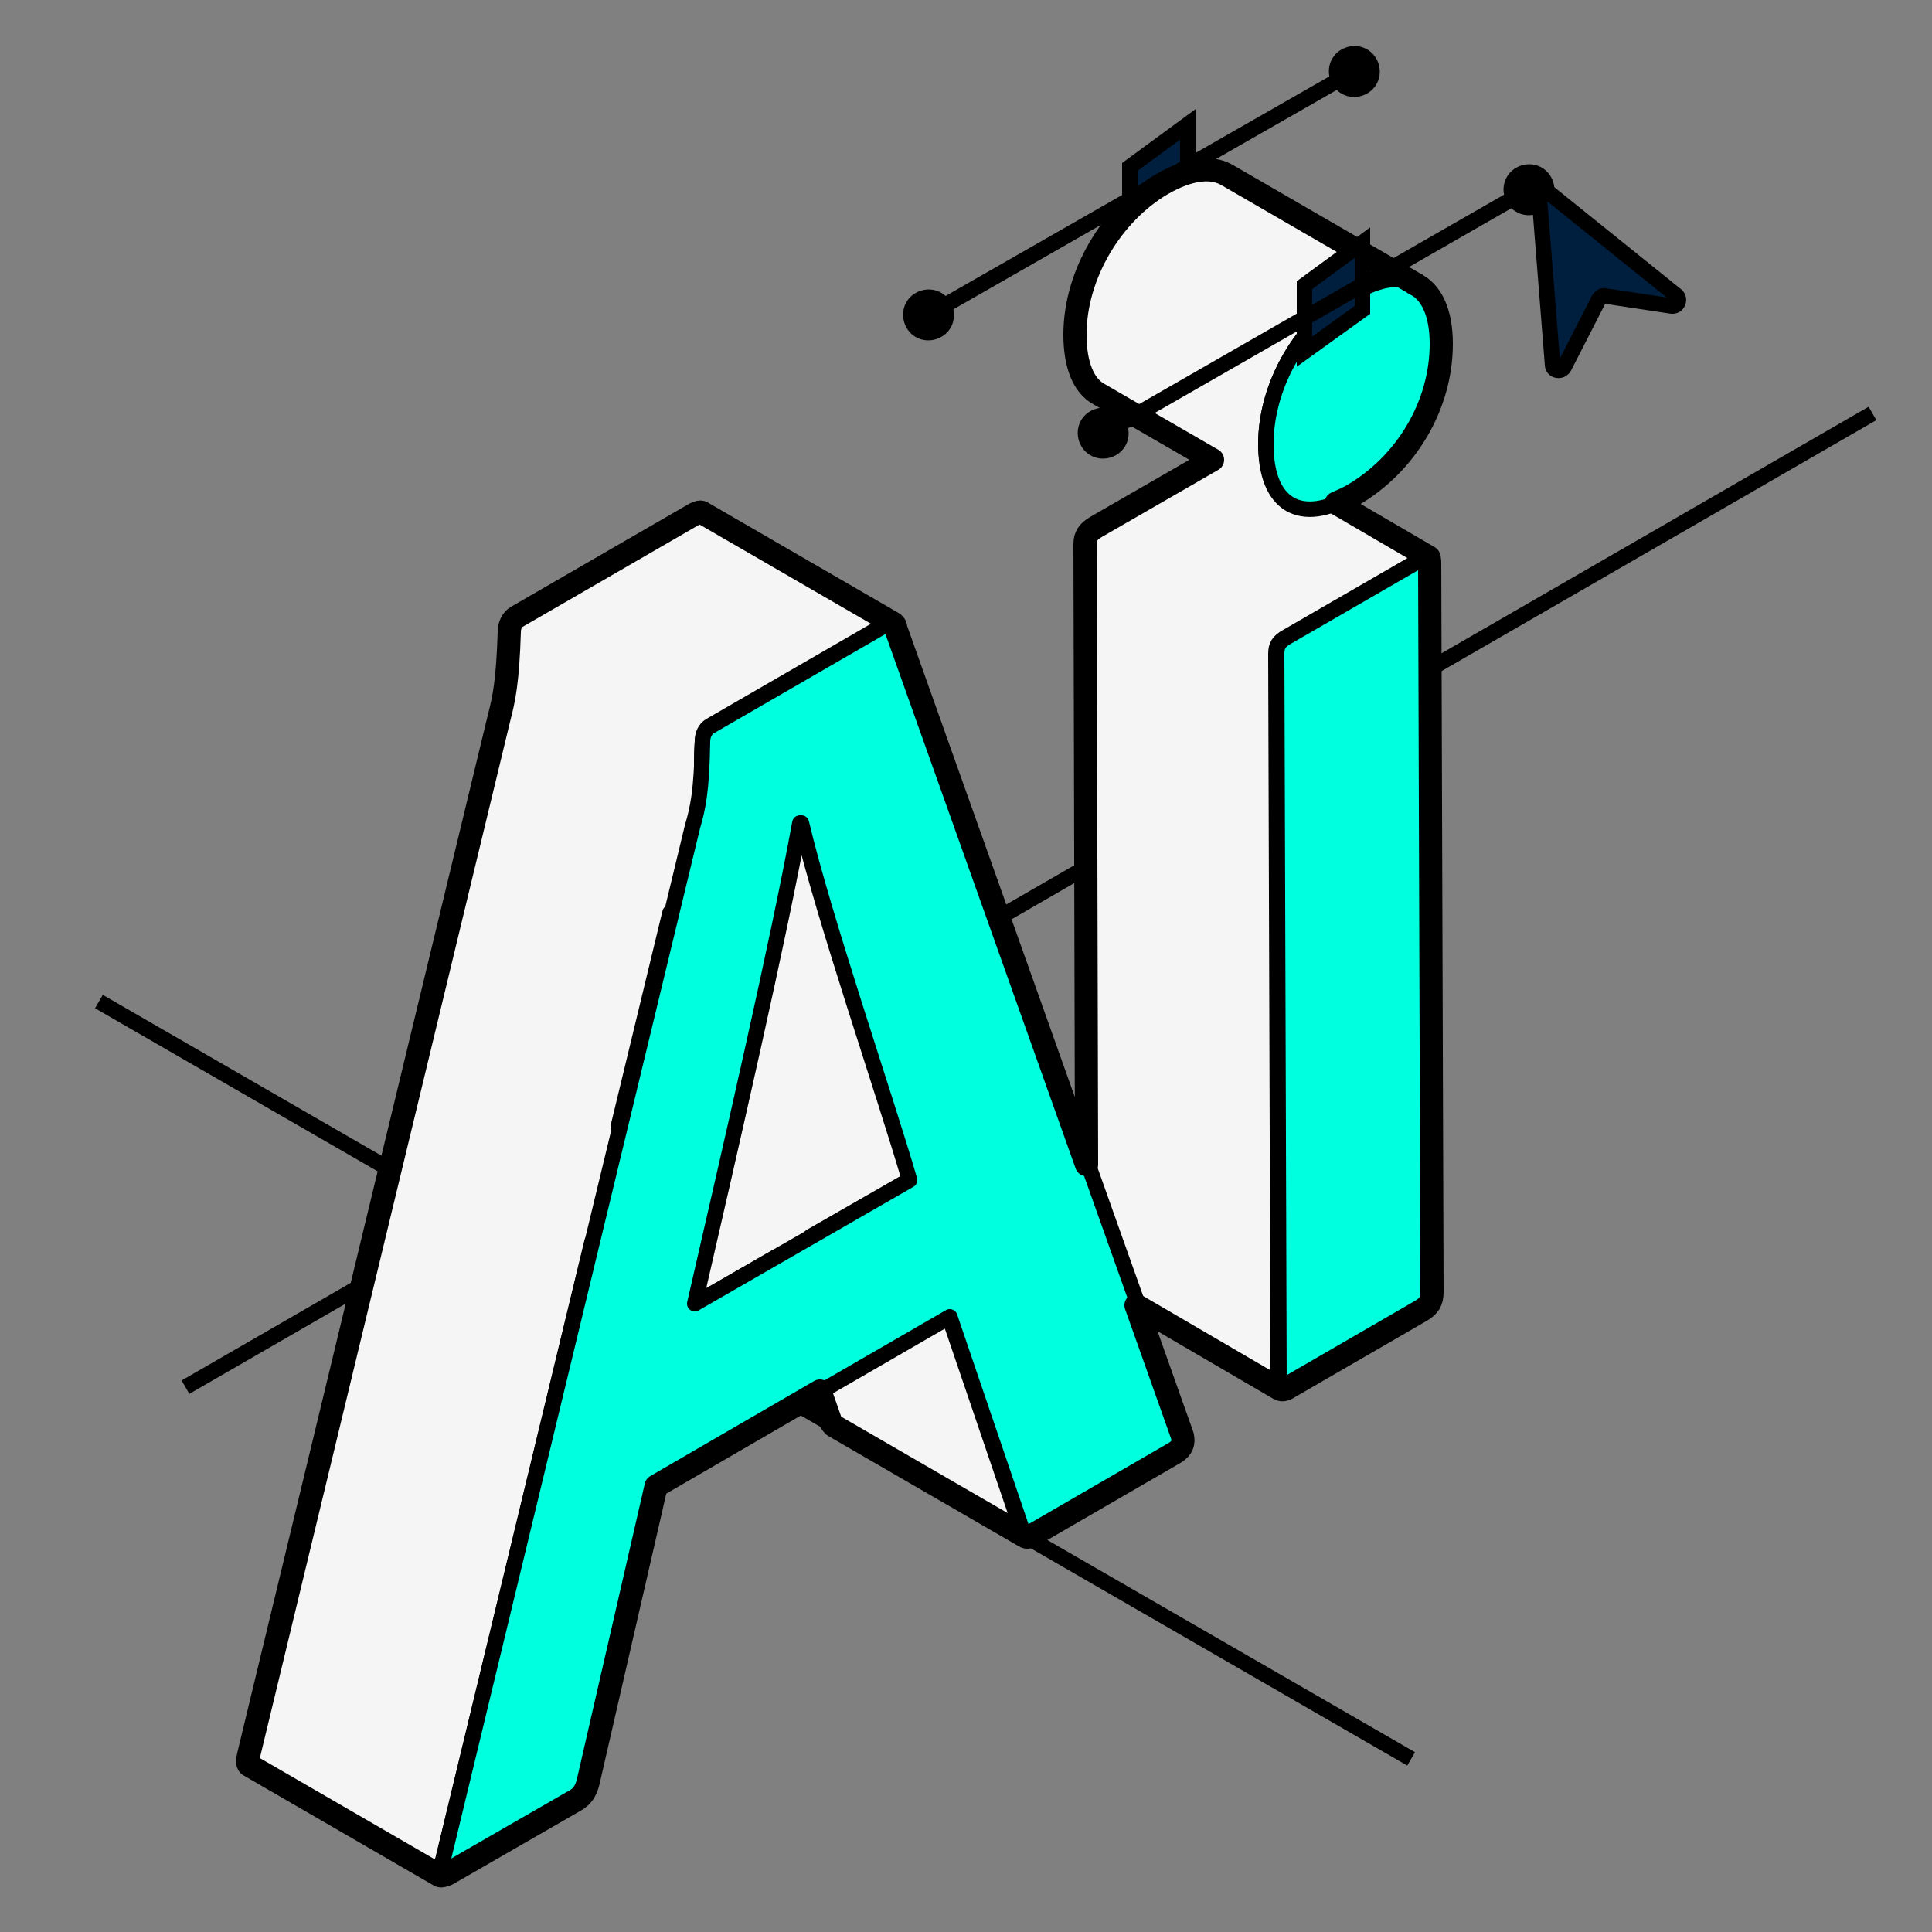 <svg xmlns="http://www.w3.org/2000/svg" viewBox="0 0 250 250"><rect x="0" y="0" width="250" height="250" fill="#808080" stroke="none"/><defs><style>      .cls-1 {        fill: #00ffdf;      }      .cls-1, .cls-2, .cls-3, .cls-4, .cls-5, .cls-6 {        stroke: #000;      }      .cls-1, .cls-2, .cls-3, .cls-4, .cls-6 {        stroke-width: 2px;      }      .cls-1, .cls-2, .cls-4, .cls-5 {        stroke-linecap: round;        stroke-linejoin: round;      }      .cls-2 {        fill: #f5f5f5;      }      .cls-3, .cls-6 {        stroke-miterlimit: 10;      }      .cls-3, .cls-7 {        fill: #ff0;      }      .cls-4, .cls-5 {        fill: none;      }      .cls-5 {        stroke-width: 3px;      }      .cls-6 {        fill: #001f3f;      }    </style></defs><g><g id="Layer_1"><g><g><polygon class="cls-6" points="153.7 24.8 146.2 30.2 146.2 21.6 153.7 16.1 153.7 24.8"></polygon><g><line class="cls-7" x1="117.3" y1="42.4" x2="178.2" y2="7.5"></line><g><line class="cls-4" x1="120" y1="40.8" x2="175.4" y2="9.1"></line><path d="M121.8,43.6c-1.6.9-3.6.4-4.5-1.2-.9-1.6-.4-3.6,1.2-4.5s3.6-.4,4.5,1.2c.9,1.6.4,3.6-1.2,4.5Z"></path><path d="M176.9,12.1c1.6-.9,2.1-2.9,1.2-4.5-.9-1.6-2.9-2.1-4.5-1.2s-2.1,2.9-1.2,4.5c.9,1.6,2.9,2.1,4.5,1.2Z"></path></g></g></g><line class="cls-3" x1="12.8" y1="129.6" x2="182.6" y2="227.6"></line><line class="cls-3" x1="24" y1="179.5" x2="242.3" y2="53.5"></line><g><path class="cls-2" d="M164,59.9c-.1-.7-.2-1.5-.2-2.4,0-7.9,4.8-15.8,11.3-19.5,3.5-2,6.3-2.3,8.3-1.2l-24.7-14.3c-2-1.1-4.8-.8-8.3,1.2-6.5,3.8-11.3,11.7-11.3,19.5,0,3.9,1.1,6.6,3.1,7.7l14.7,8.5-15.1,8.7c-1,.6-1.4,1.2-1.4,2.2l.3,94.2c0,.5.1.8.3.9l24.7,14.3c-.2-.1-.3-.4-.3-.9l-.3-94.2c0-1,.3-1.6,1.4-2.2l17.3-10c.6-.3.9-.5,1.1-.4l-20.9-12.2Z"></path><path class="cls-2" d="M132.3,198.3l-9.5-27.9-17.9-10.4,12.9-7.4c-3.3-11.3-11.1-33.9-14-46.2l-13-7.6c0-.9,0-1.8.1-2.9,0-.8.3-1.6,1-2l23-13.3c.4-.2.7-.3.9-.2l-24.7-14.3c-.2-.1-.5,0-.9.2l-23,13.3c-.7.4-1,1.2-1,2-.2,6.4-.7,8.7-1.3,11l-32.4,134.2c-.2.8-.2,1.2,0,1.4l24.7,14.3c-.2-.1-.3-.6,0-1.4l19.4-80.4,13.5,7.9,10.4-6,7.3,21.3c.1.2.3.4.4.5l24.7,14.3c-.2,0-.3-.3-.4-.5ZM80,145.8l6.7-27.7c2.5,7.7,4.8,15.1,6.3,20.2l-13,7.5Z"></path></g><g><path class="cls-1" d="M183.8,72.4c1-.6,1.4-.6,1.4.6l.3,94.2c0,1.2-.3,1.8-1.4,2.4l-17.1,9.9c-1,.6-1.5.3-1.5-.7l-.3-94.2c0-1,.3-1.6,1.4-2.2l17.3-10Z"></path><path class="cls-1" d="M175,64.1c-6.7,3.9-11.2,1.3-11.2-6.6,0-7.9,4.8-15.8,11.3-19.5,7-4.1,11.3-1.2,11.4,6.5,0,8.1-4.6,15.7-11.5,19.6Z"></path><path class="cls-1" d="M153.2,185.8c.2.9,0,1.6-1,2.2l-18.3,10.6c-.9.5-1.2.3-1.5-.3l-9.5-27.9-37.7,21.8-8.8,38.3c-.3,1.2-.9,1.9-1.7,2.4l-16.5,9.5c-1,.6-1.4.2-1-1.2l32.4-134.2c.7-2.4,1.2-4.6,1.3-11,0-.8.3-1.6,1-2l23-13.3c.7-.4,1-.4,1.2.5l37.2,104.6ZM89.9,168.7l27.8-16c-3.3-11.3-11.1-33.9-14-46.2h-.2c-2.7,14.9-8.8,41.3-13.6,62.2"></path></g><path class="cls-5" d="M184.9,72.1s0,0,0,0l-12-7c.7-.3,1.4-.6,2.1-1,6.9-4,11.5-11.6,11.5-19.6,0-4.1-1.3-6.8-3.5-7.8.1,0,.3.1.4.2l-24.7-14.3c-2-1.1-4.8-.8-8.3,1.2-6.5,3.8-11.3,11.7-11.3,19.5,0,3.9,1.1,6.6,3.1,7.7l14.7,8.5-15.1,8.7c-1,.6-1.4,1.2-1.4,2.2l.2,80.3-24.7-69.4c0-.4-.2-.6-.4-.7,0,0,0,0,0,0l-24.7-14.3c-.2-.1-.5,0-.9.2l-23,13.3c-.7.4-1,1.2-1,2-.2,6.4-.7,8.7-1.3,11l-32.4,134.2c-.2.8-.2,1.2,0,1.4l24.7,14.3s0,0,0,0c.2.1.5,0,1-.2l16.5-9.5c.9-.5,1.4-1.2,1.7-2.4l8.8-38.3,21.2-12.3,1.4,4c.1.2.3.4.4.5l24.7,14.3s0,0,0,0c.3.2.6.1,1.1-.2l18.3-10.6c1-.6,1.2-1.3,1-2.2l-6-16.9,18.5,10.8s0,0,0,0c.3.2.7.2,1.3-.2l17.1-9.9c1-.6,1.4-1.2,1.4-2.4l-.3-94.2c0-.6,0-.9-.3-.9Z"></path><g><polygon class="cls-6" points="176.3 40.1 168.8 45.5 168.8 36.9 176.3 31.4 176.3 40.1"></polygon><g><line class="cls-7" x1="139.9" y1="57.7" x2="200.8" y2="22.9"></line><g><line class="cls-4" x1="142.6" y1="56.2" x2="198" y2="24.4"></line><path d="M144.4,58.9c-1.6.9-3.6.4-4.5-1.2-.9-1.6-.4-3.6,1.2-4.5s3.6-.4,4.5,1.2c.9,1.6.4,3.6-1.2,4.5Z"></path><path d="M199.5,27.4c1.6-.9,2.1-2.9,1.2-4.5-.9-1.6-2.9-2.1-4.5-1.2-1.6.9-2.1,2.9-1.2,4.5.9,1.6,2.9,2.1,4.5,1.2Z"></path></g></g></g><path class="cls-6" d="M199.2,25.7l1.7,21.5c0,.8,1.1,1,1.5.3l4.5-8.8c.2-.3.5-.5.8-.4l8.6,1.3c.8.1,1.2-.9.6-1.4l-16.4-13.2c-.5-.4-1.3,0-1.3.7Z"></path></g></g></g></svg>